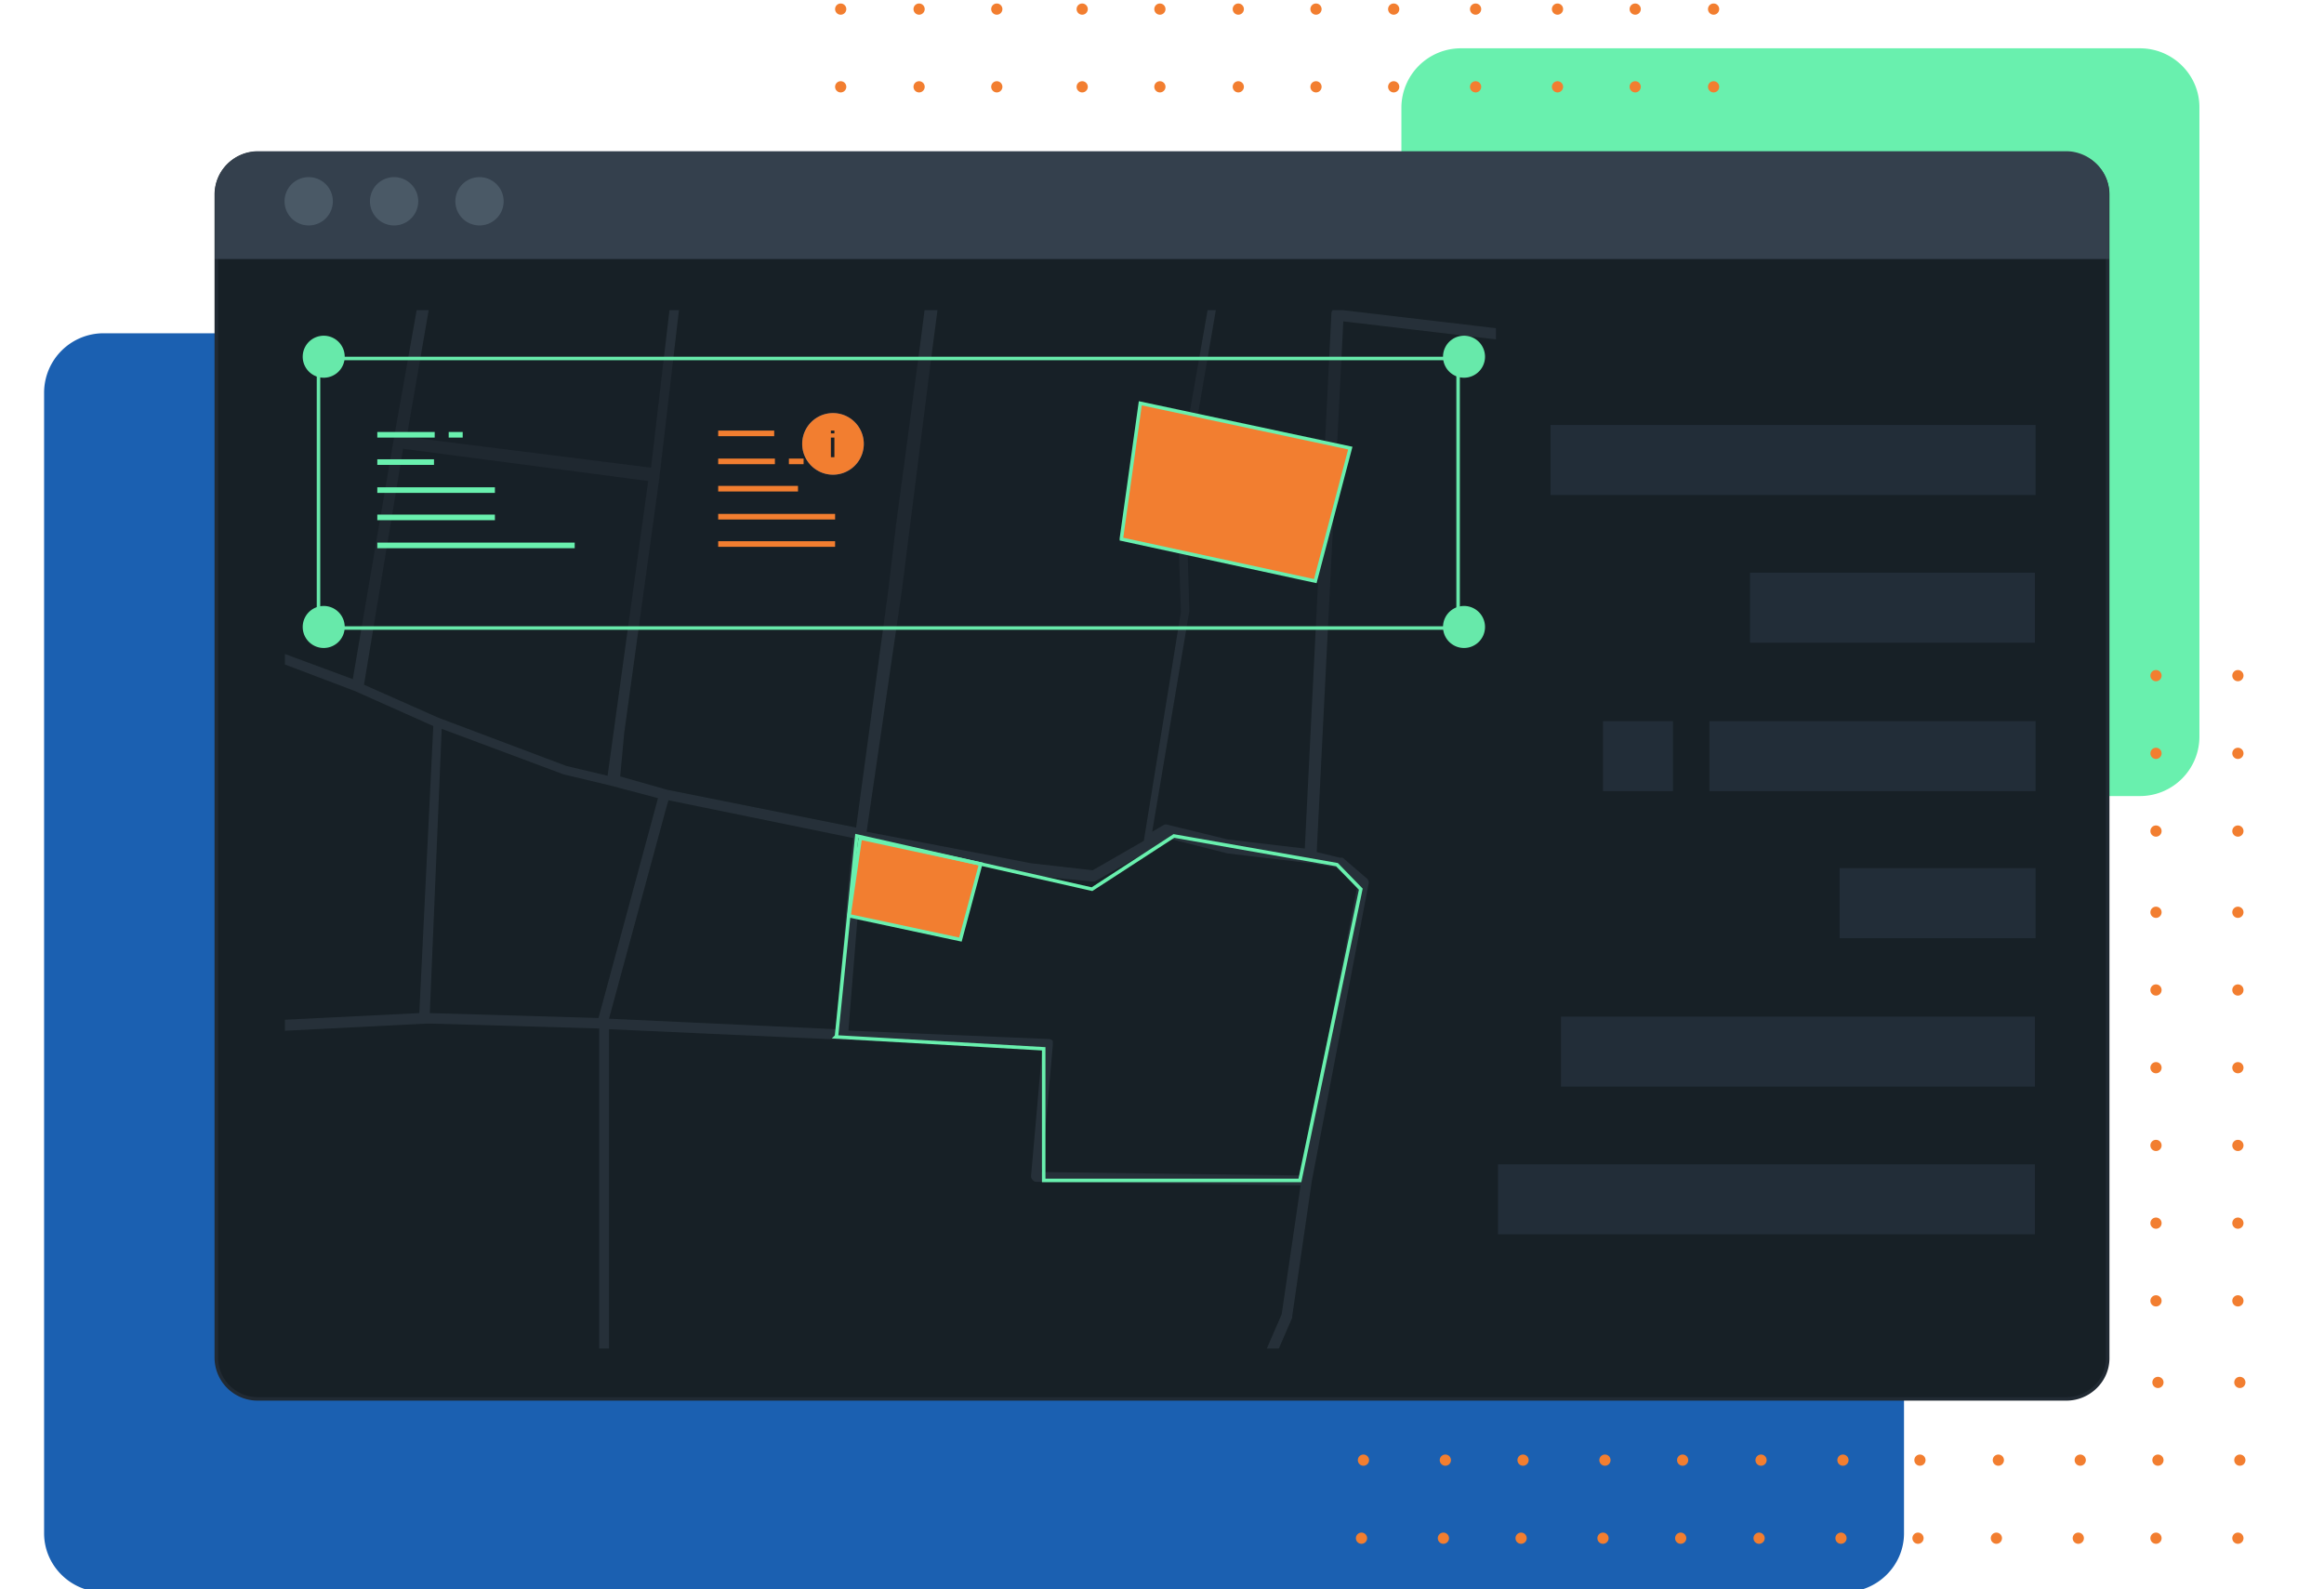<?xml version="1.0" encoding="UTF-8"?>
<svg xmlns="http://www.w3.org/2000/svg" width="332" height="227" fill="none">
  <g clip-path="url(#a)">
    <g clip-path="url(#b)">
      <path fill="#69F0AE" d="M305.7 6.9h-97a8.5 8.5 0 0 0-8.5 8.4v89.9c0 4.7 3.7 8.5 8.4 8.5h97.1c4.7 0 8.5-3.8 8.5-8.5V15.3c0-4.6-3.8-8.4-8.5-8.4Z"></path>
      <path fill="#1B60B1" d="M263.5 47.6H14.8A8.5 8.5 0 0 0 6.3 56V219c0 4.6 3.8 8.4 8.5 8.4h248.7c4.7 0 8.5-3.8 8.5-8.4V56c0-4.6-3.8-8.4-8.5-8.4Z"></path>
      <path fill="#F27E30" d="M319.7 97.3a.8.8 0 1 0 0-1.6.8.8 0 0 0 0 1.6ZM319.7 108.4a.8.8 0 1 0 0-1.6.8.8 0 0 0 0 1.6ZM319.7 119.5a.8.8 0 1 0 0-1.6.8.8 0 0 0 0 1.6ZM319.7 131.1a.8.8 0 1 0 0-1.6.8.8 0 0 0 0 1.6ZM319.7 142.2a.8.8 0 1 0 0-1.6.8.8 0 0 0 0 1.6ZM319.7 153.3a.8.8 0 1 0 0-1.6.8.8 0 0 0 0 1.6ZM319.7 164.4a.8.8 0 1 0 0-1.6.8.8 0 0 0 0 1.6ZM319.7 175.5a.8.8 0 1 0 0-1.6.8.8 0 0 0 0 1.6ZM319.7 186.6a.8.8 0 1 0 0-1.6.8.8 0 0 0 0 1.6ZM319.7 198.2a.8.8 0 1 0 0-1.5.8.8 0 0 0 0 1.5ZM319.7 209.3a.8.8 0 1 0 0-1.5.8.8 0 0 0 0 1.5ZM319.7 220.5a.8.8 0 1 0 0-1.6.8.8 0 0 0 0 1.6ZM308 97.3a.8.8 0 1 0 0-1.6.8.8 0 0 0 0 1.6ZM308 108.4a.8.8 0 1 0 0-1.6.8.8 0 0 0 0 1.6ZM308 119.5a.8.8 0 1 0 0-1.6.8.8 0 0 0 0 1.6ZM308 131.1a.8.8 0 1 0 0-1.6.8.8 0 0 0 0 1.6ZM308 142.2a.8.8 0 1 0 0-1.6.8.8 0 0 0 0 1.6ZM308 153.3a.8.8 0 1 0 0-1.6.8.8 0 0 0 0 1.6ZM308 164.4a.8.8 0 1 0 0-1.6.8.8 0 0 0 0 1.6ZM308 175.5a.8.8 0 1 0 0-1.6.8.8 0 0 0 0 1.6ZM308 186.6a.8.8 0 1 0 0-1.6.8.8 0 0 0 0 1.6ZM308 198.2a.8.8 0 1 0 0-1.5.8.8 0 0 0 0 1.5ZM308 209.3a.8.8 0 1 0 0-1.5.8.8 0 0 0 0 1.5ZM308 220.5a.8.8 0 1 0 0-1.6.8.8 0 0 0 0 1.6ZM296.9 97.3a.8.8 0 1 0 0-1.6.8.8 0 0 0 0 1.6ZM296.9 108.4a.8.8 0 1 0 0-1.6.8.8 0 0 0 0 1.6ZM296.9 119.5a.8.8 0 1 0 0-1.6.8.8 0 0 0 0 1.6ZM296.9 131.1a.8.8 0 1 0 0-1.6.8.8 0 0 0 0 1.6ZM296.9 142.2a.8.8 0 1 0 0-1.6.8.8 0 0 0 0 1.6ZM296.9 153.3a.8.8 0 1 0 0-1.6.8.8 0 0 0 0 1.6ZM296.9 164.4a.8.8 0 1 0 0-1.6.8.8 0 0 0 0 1.6ZM296.9 175.5a.8.8 0 1 0 0-1.6.8.8 0 0 0 0 1.6ZM296.9 186.6a.8.8 0 1 0 0-1.6.8.8 0 0 0 0 1.6ZM296.9 198.2a.8.8 0 1 0 0-1.5.8.8 0 0 0 0 1.5ZM296.9 209.3a.8.8 0 1 0 0-1.5.8.8 0 0 0 0 1.5ZM296.9 220.5a.8.8 0 1 0 0-1.6.8.8 0 0 0 0 1.6ZM285.2 97.3a.8.8 0 1 0 0-1.6.8.8 0 0 0 0 1.6ZM285.2 108.4a.8.8 0 1 0 0-1.6.8.8 0 0 0 0 1.6ZM285.2 119.5a.8.8 0 1 0 0-1.6.8.8 0 0 0 0 1.6ZM285.2 131.1a.8.8 0 1 0 0-1.6.8.8 0 0 0 0 1.6ZM285.2 142.2a.8.8 0 1 0 0-1.6.8.8 0 0 0 0 1.6ZM285.2 153.3a.8.8 0 1 0 0-1.6.8.8 0 0 0 0 1.6ZM285.2 164.4a.8.8 0 1 0 0-1.6.8.8 0 0 0 0 1.6ZM285.2 175.5a.8.8 0 1 0 0-1.6.8.8 0 0 0 0 1.6ZM285.2 186.6a.8.8 0 1 0 0-1.6.8.8 0 0 0 0 1.6ZM285.2 198.2a.8.8 0 1 0 0-1.5.8.8 0 0 0 0 1.5ZM285.2 209.3a.8.8 0 1 0 0-1.5.8.8 0 0 0 0 1.5ZM285.2 220.5a.8.8 0 1 0 0-1.6.8.8 0 0 0 0 1.6ZM274 97.3a.8.8 0 1 0 0-1.6.8.8 0 0 0 0 1.6ZM274 108.4a.8.8 0 1 0 0-1.6.8.8 0 0 0 0 1.6ZM274 119.5a.8.8 0 1 0 0-1.6.8.8 0 0 0 0 1.6ZM274 131.1a.8.8 0 1 0 0-1.6.8.8 0 0 0 0 1.6ZM274 142.2a.8.8 0 1 0 0-1.6.8.8 0 0 0 0 1.6ZM274 153.3a.8.8 0 1 0 0-1.6.8.8 0 0 0 0 1.6ZM274 164.4a.8.8 0 1 0 0-1.6.8.8 0 0 0 0 1.6ZM274 175.5a.8.8 0 1 0 0-1.6.8.8 0 0 0 0 1.6ZM274 186.6a.8.8 0 1 0 0-1.6.8.8 0 0 0 0 1.6ZM274 198.2a.8.8 0 1 0 0-1.5.8.8 0 0 0 0 1.5ZM274 209.3a.8.8 0 1 0 0-1.5.8.8 0 0 0 0 1.5ZM274 220.5a.8.8 0 1 0 0-1.6.8.8 0 0 0 0 1.6ZM263 97.3a.8.8 0 1 0 0-1.6.8.8 0 0 0 0 1.6ZM263 108.4a.8.8 0 1 0 0-1.6.8.8 0 0 0 0 1.6ZM263 119.5a.8.8 0 1 0 0-1.6.8.8 0 0 0 0 1.6ZM263 131.1a.8.8 0 1 0 0-1.6.8.8 0 0 0 0 1.6ZM263 142.2a.8.8 0 1 0 0-1.6.8.8 0 0 0 0 1.6ZM263 153.3a.8.8 0 1 0 0-1.6.8.8 0 0 0 0 1.6ZM263 164.4a.8.8 0 1 0 0-1.6.8.8 0 0 0 0 1.6ZM263 175.5a.8.8 0 1 0 0-1.6.8.8 0 0 0 0 1.6ZM263 186.6a.8.8 0 1 0 0-1.6.8.8 0 0 0 0 1.6ZM263 198.2a.8.8 0 1 0 0-1.5.8.8 0 0 0 0 1.5ZM263 209.3a.8.8 0 1 0 0-1.5.8.8 0 0 0 0 1.5ZM263 220.5a.8.8 0 1 0 0-1.6.8.8 0 0 0 0 1.6ZM251.3 97.3a.8.8 0 1 0 0-1.6.8.8 0 0 0 0 1.6ZM251.3 108.4a.8.8 0 1 0 0-1.6.8.8 0 0 0 0 1.6ZM251.3 119.5a.8.8 0 1 0 0-1.6.8.8 0 0 0 0 1.6ZM251.3 131.1a.8.8 0 1 0 0-1.6.8.8 0 0 0 0 1.6ZM251.3 142.2a.8.8 0 1 0 0-1.6.8.8 0 0 0 0 1.6ZM251.3 153.3a.8.8 0 1 0 0-1.6.8.8 0 0 0 0 1.6ZM251.3 164.4a.8.8 0 1 0 0-1.6.8.8 0 0 0 0 1.6ZM251.3 175.5a.8.8 0 1 0 0-1.6.8.8 0 0 0 0 1.6ZM251.3 186.6a.8.8 0 1 0 0-1.6.8.8 0 0 0 0 1.6ZM251.3 198.2a.8.8 0 1 0 0-1.5.8.8 0 0 0 0 1.5ZM251.3 209.3a.8.8 0 1 0 0-1.5.8.8 0 0 0 0 1.5ZM251.3 220.5a.8.8 0 1 0 0-1.6.8.8 0 0 0 0 1.6ZM240.1 97.3a.8.8 0 1 0 0-1.6.8.8 0 0 0 0 1.6ZM240.1 108.4a.8.8 0 1 0 0-1.6.8.8 0 0 0 0 1.6ZM240.1 119.5a.8.8 0 1 0 0-1.6.8.8 0 0 0 0 1.6ZM240.1 131.1a.8.8 0 1 0 0-1.6.8.8 0 0 0 0 1.6ZM240.1 142.2a.8.8 0 1 0 0-1.6.8.8 0 0 0 0 1.6ZM240.1 153.3a.8.8 0 1 0 0-1.6.8.8 0 0 0 0 1.6ZM240.1 164.4a.8.8 0 1 0 0-1.6.8.8 0 0 0 0 1.6ZM240.1 175.5a.8.8 0 1 0 0-1.6.8.8 0 0 0 0 1.6ZM240.1 186.6a.8.8 0 1 0 0-1.6.8.8 0 0 0 0 1.6ZM240.1 198.2a.8.8 0 1 0 0-1.5.8.8 0 0 0 0 1.5ZM240.1 209.3a.8.8 0 1 0 0-1.5.8.8 0 0 0 0 1.5ZM240.1 220.5a.8.8 0 1 0 0-1.6.8.8 0 0 0 0 1.6ZM229 97.3a.8.8 0 1 0 0-1.6.8.8 0 0 0 0 1.6ZM229 108.4a.8.8 0 1 0 0-1.6.8.8 0 0 0 0 1.6ZM229 119.5a.8.8 0 1 0 0-1.6.8.8 0 0 0 0 1.6ZM229 131.1a.8.8 0 1 0 0-1.6.8.8 0 0 0 0 1.6ZM229 142.2a.8.8 0 1 0 0-1.6.8.8 0 0 0 0 1.6ZM229 153.3a.8.8 0 1 0 0-1.6.8.8 0 0 0 0 1.6ZM229 164.4a.8.8 0 1 0 0-1.6.8.8 0 0 0 0 1.6ZM229 175.5a.8.8 0 1 0 0-1.6.8.8 0 0 0 0 1.6ZM229 186.6a.8.8 0 1 0 0-1.6.8.8 0 0 0 0 1.6ZM229 198.2a.8.8 0 1 0 0-1.5.8.8 0 0 0 0 1.5ZM229 209.3a.8.8 0 1 0 0-1.5.8.8 0 0 0 0 1.5ZM229 220.5a.8.8 0 1 0 0-1.6.8.8 0 0 0 0 1.6ZM217.3 97.3a.8.8 0 1 0 0-1.6.8.8 0 0 0 0 1.6ZM217.3 108.4a.8.8 0 1 0 0-1.6.8.8 0 0 0 0 1.6ZM217.3 119.5a.8.8 0 1 0 0-1.6.8.8 0 0 0 0 1.6ZM217.3 131.1a.8.8 0 1 0 0-1.6.8.8 0 0 0 0 1.6ZM217.3 142.2a.8.8 0 1 0 0-1.6.8.8 0 0 0 0 1.6ZM217.3 153.3a.8.8 0 1 0 0-1.6.8.8 0 0 0 0 1.6ZM217.3 164.4a.8.8 0 1 0 0-1.6.8.8 0 0 0 0 1.6ZM217.3 175.5a.8.8 0 1 0 0-1.6.8.8 0 0 0 0 1.6ZM217.3 186.6a.8.8 0 1 0 0-1.6.8.8 0 0 0 0 1.6ZM217.3 198.2a.8.8 0 1 0 0-1.5.8.8 0 0 0 0 1.5ZM217.3 209.3a.8.8 0 1 0 0-1.5.8.8 0 0 0 0 1.5ZM217.3 220.5a.8.8 0 1 0 0-1.6.8.8 0 0 0 0 1.6ZM206.2 97.3a.8.8 0 1 0 0-1.6.8.8 0 0 0 0 1.6ZM206.2 108.4a.8.8 0 1 0 0-1.6.8.8 0 0 0 0 1.6ZM206.2 119.5a.8.8 0 1 0 0-1.6.8.8 0 0 0 0 1.6ZM206.2 131.1a.8.8 0 1 0 0-1.6.8.8 0 0 0 0 1.6ZM206.2 142.2a.8.8 0 1 0 0-1.6.8.8 0 0 0 0 1.6ZM206.2 153.3a.8.8 0 1 0 0-1.6.8.8 0 0 0 0 1.6ZM206.2 164.4a.8.8 0 1 0 0-1.6.8.8 0 0 0 0 1.6ZM206.2 175.5a.8.8 0 1 0 0-1.6.8.8 0 0 0 0 1.6ZM206.2 186.6a.8.8 0 1 0 0-1.6.8.8 0 0 0 0 1.6ZM206.2 198.2a.8.8 0 1 0 0-1.5.8.8 0 0 0 0 1.5ZM206.2 209.3a.8.8 0 1 0 0-1.5.8.8 0 0 0 0 1.5ZM206.2 220.5a.8.8 0 1 0 0-1.6.8.8 0 0 0 0 1.6ZM194.5 97.3a.8.8 0 1 0 0-1.6.8.8 0 0 0 0 1.6ZM194.5 108.4a.8.8 0 1 0 0-1.6.8.8 0 0 0 0 1.6ZM194.5 119.5a.8.8 0 1 0 0-1.6.8.8 0 0 0 0 1.6ZM194.5 131.1a.8.8 0 1 0 0-1.6.8.8 0 0 0 0 1.6ZM194.5 142.2a.8.8 0 1 0 0-1.6.8.8 0 0 0 0 1.6ZM194.5 153.3a.8.8 0 1 0 0-1.6.8.8 0 0 0 0 1.6ZM194.5 164.4a.8.8 0 1 0 0-1.6.8.8 0 0 0 0 1.6ZM194.5 175.5a.8.8 0 1 0 0-1.6.8.8 0 0 0 0 1.6ZM194.5 186.6a.8.8 0 1 0 0-1.6.8.8 0 0 0 0 1.6ZM194.5 198.2a.8.8 0 1 0 0-1.5.8.8 0 0 0 0 1.5ZM194.5 209.3a.8.8 0 1 0 0-1.5.8.8 0 0 0 0 1.5ZM194.5 220.5a.8.8 0 1 0 0-1.6.8.8 0 0 0 0 1.6ZM244.8 2.1a.8.8 0 1 0 0-1.6.8.8 0 0 0 0 1.6ZM244.8 13.2a.8.8 0 1 0 0-1.6.8.8 0 0 0 0 1.6ZM244.8 24.3a.8.8 0 1 0 0-1.6.8.8 0 0 0 0 1.6ZM244.8 36a.8.8 0 1 0 0-1.6.8.8 0 0 0 0 1.5ZM244.8 47a.8.8 0 1 0 0-1.5.8.8 0 0 0 0 1.6ZM244.8 58.2a.8.8 0 1 0 0-1.6.8.8 0 0 0 0 1.6ZM244.8 69.3a.8.8 0 1 0 0-1.6.8.8 0 0 0 0 1.6ZM244.8 80.4a.8.8 0 1 0 0-1.6.8.8 0 0 0 0 1.6ZM244.8 92a.8.8 0 1 0 0-1.6.8.8 0 0 0 0 1.6ZM244.8 103a.8.8 0 1 0 0-1.5.8.8 0 0 0 0 1.6ZM244.8 114.2a.8.8 0 1 0 0-1.6.8.8 0 0 0 0 1.6ZM244.8 125.3a.8.8 0 1 0 0-1.6.8.8 0 0 0 0 1.6ZM233.6 2.1a.8.8 0 1 0 0-1.6.8.8 0 0 0 0 1.6ZM233.6 13.2a.8.8 0 1 0 0-1.6.8.8 0 0 0 0 1.6ZM233.6 24.3a.8.8 0 1 0 0-1.6.8.8 0 0 0 0 1.6ZM233.6 36a.8.8 0 1 0 0-1.6.8.8 0 0 0 0 1.5ZM233.6 47a.8.8 0 1 0 0-1.5.8.8 0 0 0 0 1.6ZM233.6 58.2a.8.8 0 1 0 0-1.6.8.8 0 0 0 0 1.6ZM233.6 69.3a.8.8 0 1 0 0-1.6.8.8 0 0 0 0 1.6ZM233.6 80.4a.8.8 0 1 0 0-1.6.8.8 0 0 0 0 1.6ZM233.6 92a.8.8 0 1 0 0-1.6.8.8 0 0 0 0 1.6ZM233.6 103a.8.8 0 1 0 0-1.5.8.8 0 0 0 0 1.6ZM233.6 114.2a.8.8 0 1 0 0-1.6.8.8 0 0 0 0 1.6ZM233.6 125.3a.8.8 0 1 0 0-1.6.8.8 0 0 0 0 1.6ZM222.5 2.1a.8.8 0 1 0 0-1.6.8.8 0 0 0 0 1.6ZM222.5 13.2a.8.8 0 1 0 0-1.6.8.8 0 0 0 0 1.6ZM222.5 24.3a.8.8 0 1 0 0-1.6.8.8 0 0 0 0 1.6ZM222.5 36a.8.8 0 1 0 0-1.6.8.8 0 0 0 0 1.5ZM222.5 47a.8.8 0 1 0 0-1.5.8.8 0 0 0 0 1.6ZM222.5 58.2a.8.8 0 1 0 0-1.6.8.8 0 0 0 0 1.6ZM222.5 69.3a.8.8 0 1 0 0-1.6.8.8 0 0 0 0 1.6ZM222.5 80.4a.8.8 0 1 0 0-1.6.8.8 0 0 0 0 1.6ZM222.5 92a.8.8 0 1 0 0-1.6.8.8 0 0 0 0 1.6ZM222.5 103a.8.8 0 1 0 0-1.5.8.8 0 0 0 0 1.6ZM222.5 114.2a.8.8 0 1 0 0-1.6.8.8 0 0 0 0 1.6ZM222.5 125.3a.8.8 0 1 0 0-1.6.8.8 0 0 0 0 1.6ZM210.8 2.1a.8.8 0 1 0 0-1.6.8.8 0 0 0 0 1.6ZM210.8 13.2a.8.8 0 1 0 0-1.6.8.8 0 0 0 0 1.6ZM210.8 24.3a.8.8 0 1 0 0-1.6.8.8 0 0 0 0 1.6ZM210.8 36a.8.8 0 1 0 0-1.6.8.8 0 0 0 0 1.5ZM210.8 47a.8.8 0 1 0 0-1.5.8.8 0 0 0 0 1.6ZM210.8 58.2a.8.8 0 1 0 0-1.6.8.8 0 0 0 0 1.6ZM210.8 69.3a.8.8 0 1 0 0-1.6.8.8 0 0 0 0 1.6ZM210.8 80.4a.8.8 0 1 0 0-1.6.8.8 0 0 0 0 1.6ZM210.8 92a.8.8 0 1 0 0-1.6.8.8 0 0 0 0 1.6ZM210.8 103a.8.8 0 1 0 0-1.5.8.8 0 0 0 0 1.6ZM210.8 114.2a.8.8 0 1 0 0-1.6.8.8 0 0 0 0 1.6ZM210.8 125.3a.8.8 0 1 0 0-1.6.8.8 0 0 0 0 1.6ZM199.1 2.1a.8.8 0 1 0 0-1.6.8.8 0 0 0 0 1.6ZM199.1 13.2a.8.8 0 1 0 0-1.6.8.8 0 0 0 0 1.6ZM199.1 24.3a.8.8 0 1 0 0-1.6.8.8 0 0 0 0 1.6ZM199.1 36a.8.8 0 1 0 0-1.6.8.8 0 0 0 0 1.5ZM199.1 47a.8.8 0 1 0 0-1.5.8.8 0 0 0 0 1.6ZM199.1 58.2a.8.8 0 1 0 0-1.6.8.8 0 0 0 0 1.6ZM199.1 69.3a.8.8 0 1 0 0-1.6.8.8 0 0 0 0 1.6ZM199.1 80.4a.8.8 0 1 0 0-1.6.8.8 0 0 0 0 1.6ZM199.1 92a.8.8 0 1 0 0-1.6.8.8 0 0 0 0 1.6ZM199.1 103a.8.8 0 1 0 0-1.5.8.8 0 0 0 0 1.6ZM199.1 114.2a.8.8 0 1 0 0-1.6.8.8 0 0 0 0 1.6ZM199.1 125.3a.8.8 0 1 0 0-1.6.8.8 0 0 0 0 1.6ZM188 2.1a.8.8 0 1 0 0-1.6.8.8 0 0 0 0 1.6ZM188 13.2a.8.8 0 1 0 0-1.6.8.8 0 0 0 0 1.6ZM188 24.3a.8.8 0 1 0 0-1.6.8.8 0 0 0 0 1.6ZM188 36a.8.8 0 1 0 0-1.6.8.8 0 0 0 0 1.5ZM188 47a.8.8 0 1 0 0-1.5.8.8 0 0 0 0 1.6ZM188 58.2a.8.8 0 1 0 0-1.6.8.8 0 0 0 0 1.6ZM188 69.3a.8.8 0 1 0 0-1.6.8.8 0 0 0 0 1.6ZM188 80.4a.8.8 0 1 0 0-1.6.8.8 0 0 0 0 1.6ZM188 92a.8.8 0 1 0 0-1.6.8.8 0 0 0 0 1.6ZM188 103a.8.8 0 1 0 0-1.5.8.8 0 0 0 0 1.6ZM188 114.2a.8.8 0 1 0 0-1.6.8.8 0 0 0 0 1.6ZM188 125.3a.8.8 0 1 0 0-1.6.8.8 0 0 0 0 1.6ZM176.9 2.1a.8.8 0 1 0 0-1.6.8.8 0 0 0 0 1.6ZM176.9 13.2a.8.8 0 1 0 0-1.6.8.8 0 0 0 0 1.6ZM176.9 24.3a.8.8 0 1 0 0-1.6.8.8 0 0 0 0 1.6ZM176.9 36a.8.8 0 1 0 0-1.6.8.8 0 0 0 0 1.5ZM176.9 47a.8.8 0 1 0 0-1.5.8.8 0 0 0 0 1.6ZM176.9 58.2a.8.8 0 1 0 0-1.6.8.8 0 0 0 0 1.6ZM176.9 69.3a.8.8 0 1 0 0-1.6.8.8 0 0 0 0 1.6ZM176.9 80.4a.8.8 0 1 0 0-1.6.8.8 0 0 0 0 1.6ZM176.9 92a.8.8 0 1 0 0-1.6.8.8 0 0 0 0 1.6ZM176.9 103a.8.8 0 1 0 0-1.5.8.8 0 0 0 0 1.6ZM176.9 114.2a.8.8 0 1 0 0-1.6.8.8 0 0 0 0 1.6ZM176.9 125.3a.8.8 0 1 0 0-1.6.8.8 0 0 0 0 1.6ZM165.7 2.1a.8.8 0 1 0 0-1.6.8.8 0 0 0 0 1.6ZM165.7 13.2a.8.8 0 1 0 0-1.6.8.8 0 0 0 0 1.6ZM165.7 24.3a.8.8 0 1 0 0-1.6.8.8 0 0 0 0 1.6ZM165.7 36a.8.8 0 1 0 0-1.6.8.8 0 0 0 0 1.5ZM165.7 47a.8.8 0 1 0 0-1.5.8.8 0 0 0 0 1.6ZM165.7 58.2a.8.8 0 1 0 0-1.6.8.8 0 0 0 0 1.6ZM165.7 69.3a.8.8 0 1 0 0-1.6.8.8 0 0 0 0 1.6ZM165.7 80.4a.8.8 0 1 0 0-1.6.8.8 0 0 0 0 1.6ZM165.7 92a.8.8 0 1 0 0-1.6.8.8 0 0 0 0 1.6ZM165.7 103a.8.8 0 1 0 0-1.5.8.8 0 0 0 0 1.6ZM165.7 114.2a.8.8 0 1 0 0-1.6.8.8 0 0 0 0 1.6ZM165.7 125.3a.8.8 0 1 0 0-1.6.8.8 0 0 0 0 1.6ZM154.6 2.1a.8.8 0 1 0 0-1.6.8.8 0 0 0 0 1.6ZM154.6 13.2a.8.8 0 1 0 0-1.6.8.8 0 0 0 0 1.6ZM154.6 24.3a.8.8 0 1 0 0-1.6.8.8 0 0 0 0 1.6ZM154.6 36a.8.8 0 1 0 0-1.6.8.8 0 0 0 0 1.5ZM154.6 47a.8.8 0 1 0 0-1.5.8.8 0 0 0 0 1.6ZM154.6 58.2a.8.8 0 1 0 0-1.6.8.8 0 0 0 0 1.6ZM154.6 69.3a.8.8 0 1 0 0-1.6.8.8 0 0 0 0 1.6ZM154.6 80.4a.8.8 0 1 0 0-1.6.8.8 0 0 0 0 1.6ZM154.6 92a.8.8 0 1 0 0-1.6.8.8 0 0 0 0 1.6ZM154.6 103a.8.8 0 1 0 0-1.5.8.8 0 0 0 0 1.6ZM154.6 114.2a.8.8 0 1 0 0-1.6.8.8 0 0 0 0 1.6ZM154.6 125.3a.8.8 0 1 0 0-1.6.8.8 0 0 0 0 1.6ZM142.4 2.1a.8.8 0 1 0 0-1.6.8.8 0 0 0 0 1.6ZM142.4 13.2a.8.8 0 1 0 0-1.6.8.8 0 0 0 0 1.6ZM142.4 24.3a.8.8 0 1 0 0-1.6.8.8 0 0 0 0 1.6ZM142.4 36a.8.8 0 1 0 0-1.6.8.8 0 0 0 0 1.5ZM142.4 47a.8.8 0 1 0 0-1.5.8.8 0 0 0 0 1.6ZM142.4 58.2a.8.8 0 1 0 0-1.6.8.8 0 0 0 0 1.6ZM142.4 69.3a.8.8 0 1 0 0-1.6.8.8 0 0 0 0 1.6ZM142.4 80.4a.8.8 0 1 0 0-1.6.8.8 0 0 0 0 1.6ZM142.4 92a.8.8 0 1 0 0-1.6.8.8 0 0 0 0 1.6ZM142.4 103a.8.8 0 1 0 0-1.5.8.8 0 0 0 0 1.6ZM142.4 114.2a.8.8 0 1 0 0-1.6.8.8 0 0 0 0 1.6ZM142.4 125.3a.8.8 0 1 0 0-1.6.8.8 0 0 0 0 1.6ZM131.3 2.1a.8.8 0 1 0 0-1.6.8.8 0 0 0 0 1.6ZM131.3 13.2a.8.8 0 1 0 0-1.6.8.8 0 0 0 0 1.6ZM131.3 24.3a.8.8 0 1 0 0-1.6.8.8 0 0 0 0 1.6ZM131.3 36a.8.8 0 1 0 0-1.6.8.8 0 0 0 0 1.5ZM131.3 47a.8.8 0 1 0 0-1.5.8.8 0 0 0 0 1.6ZM131.3 58.2a.8.8 0 1 0 0-1.6.8.8 0 0 0 0 1.6ZM131.3 69.3a.8.8 0 1 0 0-1.6.8.8 0 0 0 0 1.6ZM131.3 80.4a.8.8 0 1 0 0-1.6.8.8 0 0 0 0 1.6ZM131.3 92a.8.8 0 1 0 0-1.6.8.8 0 0 0 0 1.6ZM131.3 103a.8.8 0 1 0 0-1.5.8.8 0 0 0 0 1.6ZM131.3 114.2a.8.8 0 1 0 0-1.6.8.8 0 0 0 0 1.6ZM131.3 125.3a.8.8 0 1 0 0-1.6.8.8 0 0 0 0 1.6ZM120.1 2.1a.8.8 0 1 0 0-1.6.8.8 0 0 0 0 1.6ZM120.1 13.2a.8.8 0 1 0 0-1.6.8.8 0 0 0 0 1.6ZM120.1 24.3a.8.8 0 1 0 0-1.6.8.8 0 0 0 0 1.6ZM120.1 36a.8.8 0 1 0 0-1.6.8.8 0 0 0 0 1.5ZM120.1 47a.8.8 0 1 0 0-1.5.8.8 0 0 0 0 1.6ZM120.1 58.2a.8.8 0 1 0 0-1.6.8.8 0 0 0 0 1.6ZM120.1 69.3a.8.8 0 1 0 0-1.6.8.8 0 0 0 0 1.6ZM120.1 80.4a.8.8 0 1 0 0-1.6.8.8 0 0 0 0 1.6ZM120.1 92a.8.8 0 1 0 0-1.6.8.8 0 0 0 0 1.6ZM120.1 103a.8.8 0 1 0 0-1.5.8.8 0 0 0 0 1.6ZM120.1 114.2a.8.8 0 1 0 0-1.6.8.8 0 0 0 0 1.6ZM120.1 125.3a.8.8 0 1 0 0-1.6.8.8 0 0 0 0 1.6Z"></path>
    </g>
    <path fill="#172026" stroke="#212A33" stroke-width=".5" d="M36.8 22h258.4c3.2 0 5.9 2.5 5.9 5.8V194c0 3.2-2.7 5.8-5.9 5.8H36.8a5.9 5.9 0 0 1-5.9-5.8V27.8c0-3.3 2.7-5.9 5.9-5.9Z"></path>
    <path fill="#34404D" d="M36.8 21.6h258.4c1.6 0 3.2.7 4.3 1.8a6 6 0 0 1 1.8 4.3V37H30.7v-9.3a6 6 0 0 1 1.8-4.3 6.2 6.2 0 0 1 4.3-1.8Z"></path>
    <path fill="#4A5966" d="M44.1 32.2a3.4 3.4 0 1 0 0-6.9 3.4 3.4 0 0 0 0 6.9ZM56.3 32.2a3.4 3.4 0 1 0 0-6.9 3.4 3.4 0 0 0 0 6.9ZM68.5 32.2a3.4 3.4 0 1 0 0-6.9 3.4 3.4 0 0 0 0 6.9Z"></path>
    <path fill="#222D38" d="M290.8 60.7h-69.3v10h69.3v-10ZM290.8 81.8H250v10h40.7v-10ZM290.8 124h-28v10h28v-10ZM290.8 103h-46.6v10h46.6v-10ZM290.8 145.2H223v10h67.7v-10ZM290.8 166.3H214v10h76.7v-10ZM239 103h-10v10h10v-10Z"></path>
    <g clip-path="url(#c)">
      <path fill="#4A5966" d="m497.8-499.6-15.4 4.4h-.2l-1.2.3-2-7.6-9.9-37.4 14.2-2.7H475l-6.5 1.2-.6-1.2h-1.7l.8 1.5-38 7.6-1.4-3.2 12.4-5 4.1-.7h-6.4l-10.7 4.2-1.9-4.2h-3.7l-19.8 8.7-25.1 1-12.1.9-46.9-6-10.3.5-76 3.4-18 .8H205.3V-536l.4-5.3 3.1-1.5h-6.4l1.8 1.4-.4 6.7h-.3l-25.7-.3h-3.7l-8-.4-.3-7.2h-1.5l.2 7.3-3.7.8h-33.7l-.3-8.2h-1.5l.3 8.8-18.2-.4-16.5 1-3.5.2h-1.2v-.8l-.6-8.8h-1.5l.4 9.2v.6l-36.7 2.2-8.8-1-5.9-.7h-.9l.6-8.1.3-2h-1.5l-.3 1.7-.6 8.2h-1.6l-36 3.6-2.7.2-4 .4h-.3l2-14.1h-1.5l-2 14.2-6.4.6-16.2 4.8-4.3 1.2-3.2 1-10.5 3 1.3-24.8H-56l-1.4 25.3-5.9 1.7s-.2 0-.3.2l-.2.3v.3l.5 21 .3 8.5 7.6 77-14.5 6-34.5 16.4-17.5 6.7-2.7-46.6-.1-3.2v-16.5h16.5a.8.8 0 0 0 .8-.7l3-48.7a.8.8 0 0 0-.7-.8l-18.5-3.1-58.9-13.4 3.8-22.6 3-8.1h-1.5l-3 7.5v.2l-3.8 23.4-2 16.7-4 46.7-34.8-2.3-13.6-.6-26-1-5.5.8v-5.6l-.6-46 9.7-20.7 5.8-8 13.7-11.3h-2.5l-12.3 10-5.8 8.1-9.8 21v.3l.5 46.2v6.8l-8.4 5.6-6.8 7.8-18 9.3-11.4-35-1.4-4h-.6l-29.4 3h-.3l-8 4.7-14.5.3 3.3-6.7 7-9.4 13.2-17v-.2l1-3.7 15.4-21.7 24.3-22.6 2.2-2h-2.3l-1 .8-24.3 22.6-15 21.5-74.5-18.3 4.8-24.6.4-2.2h-1.5l-.2 1.1-5.4-1.1h-7.5l12.7 2.6-1 5.5-3.9 19.1-5.6 25.4-1.2 10.6-26.8-7.2 4-15.7 10.2-40.4h-1.6l-14 55.6-31.2-8.9 11.8-46.7h-1.6l-11.9 47v.6a.8.8 0 0 0 .5.5l31.9 9-11.7 46.5-38.3-14.7-8.6-3.3-22-8.8 9.5-24.3 13-8.3a.8.8 0 0 0 .2-1.1l-.3-.3-26.5-10.7 1.1-2.7 11.4-29.6h-1.7l-10.7 28.3-1.2-.6-15.1-6.6v-.4l7.1-20.7h-1.6l-7.1 20.5-18.6-7.5 4.6-13h-1.6l-4.7 13.1-9 21.8-8.2 17-8.4-3.9-4.3-2.4-9-5.3 19.9-40.3h-1.7L-621-503l-21.2-12.2 13.3-27.4h-1.7l-13 26.7-22.8-10.9 8.3-15.8h-1.4l-8 15.1-19.1-8.8 3-6.3h-1.6l-2.8 5.6-12.2-5.6h-3.7l14.7 6.8 1.2.6 20.5 9.5 16.7 8-13.8 25.3v.6a.8.8 0 0 0 .4.5l18 10.5-9.5 19.5-20.2 41.8-53-84.4-13-20.8-11.2-18h-1.9l12 19 12.6 20-26.2 15v1.9l27-15.5 53 85 7.6 11.6 7 16-21.5 8.1-18.2 7-47.1 18a.8.8 0 0 0-.5.8l22.1 81.9-16.6 6.1-12.9 4.8v1.7l29.6-11 1.1-.4 13.7-5.2 11.8-3 44.5-10.1 35.4 137.5-116.8 27.1-19.3 4.6v1.7l19.6-4.7 117.6-27.4 32.7-8.8 2-.5-1 4.8-16.4 67-3.2 14.2-1.4 6.3-16.5-4.4a.7.7 0 0 0-.6 0 1 1 0 0 0-.2.4l-7.5 30.9a.8.8 0 0 0 0 .7l3.3 4.1h.5l15-4.4.7 11.6-9.6 2-32.7 8.6-31 .4-21 3.8-50.5 2.4v1.6l50.7-2.5 21-3.7 31-.4 32.8-8.6 9.3-2 1.4 27.3L-733 6.8l-24.1-.7v1.6l23.3.7-2.3 36-21-1.5v1.6l21 1.5-.3 4.4-2.3 48-18.4-1.2v1.6l18.3 1.3-3.4 51.3-2.4 49-12.2-10v2l12.8 10.9 21.3 17h2.5l-22.7-18 2.5-50 3.4-51.4 117.4 5.3-4.5 57.8-4.7 56.2h1.5l4.7-55.2 45.3 3.7 15.8 1.2 54.4 4.4 3.3.7-2.6 45.2h1.5l2.6-45.2 3.7.4 90 7.6-1.8 37.2h1.5l1.8-37 21.3 1.9 2.4 1-1 34h1.6l1-33.8 37.7 5.7 49.1 7.5-1.1 20.7h1.5l.5-8.6.6-12 27-2.4h2l9.2 23.1h1.6l-9.2-23.3 21-2.2a.8.8 0 0 0 .6-.8.8.8 0 0 0-.8-.7l-21.4 2.2-5.5-14-19.1-45.2 22.1-9.2 5.8 5.8 18 42 16 45.3h1.6l-15.7-45.8-18.1-42.4-.2-.2-5.5-5.5 7.5-3.1a.9.9 0 0 0 .5-.8v-.2l-8.4-22.3 15.4-4.4c.2 0 .3-.2.4-.3l.2-.5v-.2a.8.8 0 0 0-1-.5l-16.2 4.6c-.2.1-.4.3-.4.5v.6l8.3 22.2-7.6 3.1-5.6-5.6-19.8-49.6-.2-.7 2.4.4 32.2 3 10 21.2a.7.7 0 0 0 .5.4.8.8 0 0 0 .6 0 .8.8 0 0 0 .5-.7V93L-255 71.6V58l-3-23.5 33.7 2.5 15.3 1.2 8.6 1 50.4 6.2 2.2.4 27.2.7-1.9 54.2-1.1 2v.5l-1.7 46.8-.9 17.7-1 26.7v25.8h1.6v-25l29.3 1.6h.5l4-2.7a.6.6 0 0 0 .4-.4v-.2l.4-12.7v-11.4a.7.7 0 0 0-.4-.7h-.3l-33-1.6 1-16.9 1.6-46.7.8-1.6 43.2 3.3h.4l6.8-50.5 16.5 6.4.5.2 5.7 2.5-4.5 51.2 3.3 34.4 3.8 33.6a.7.7 0 0 0 .5.7h.2l27.2-1.4 1.2 37.7h1.6l-1.3-38.5-1.5-31 50.9-2.9 27.7-1.4h.7l24 .7V220H87V147l33.3 1.5 28.6 1.2-1.6 18.2a.7.7 0 0 0 .2.6.7.7 0 0 0 .5.3l37.8.5-2.7 18.4-6.4 14.8v17.5h1.5v-17l6.4-14.8v-.2l2.8-19.3 8.1-42.4a.8.8 0 0 0-.2-.8l-3.5-3h-.4l-3.3-.8 3.8-75.8 28 3.3 28.4 4.1 22 2.6 55.7 1.4v5.1l.3 19.9-8.4 46.3a1 1 0 0 0 .4.8l16.8 9.5 28 23.7 12.7 10.3-.2 20-52.2 1.2a.7.7 0 0 0-.5.2.7.7 0 0 0-.2.6l.3 25.2h1.6l-.4-24.5 51.4-1-1 25.5h1.5l1-26.3.2-19.8 41.3 28.3 19 14.6 4.4 3.3h2.6l-5.5-4 19.3-20 39.4-24.2v-1.8l-16.3 10-23.1 14-4.9-44.2 5-1.4 39-6V141l-38.4 5.9-4.5-52.2-4.1-35.3-7.6-46.6-4.2-31.2 3 .2 9 .8 25.7 4 3.7 69v.5l3 4.4 2.8 27.2c0 .2.1.4.3.5l5.7 4.2h.4l5.4.6v-1.6l-5-.5-5.3-3.8-2.6-27v-.4l-3-4.4-3.8-68.5 19.9.4v-1.6l-20.6-.4-25.9-4.2-18.8-57.1a.7.7 0 0 0-.9-.6l-20.1 3.5-9.1-33.4-14.8-54.5 28.4-8 13.1-3.8 12.4 22 7.3 13 29.6 52.8 19.2 31.5v-3l-18-29.3-36.8-65.8-12-21.4 21.3-.8 24.9-6.6 20.5 41.5v-3.5l-18.9-38.2 16.9-4.3 2-.6v-1.6l-1.7.5-4.8-25-12-54-19.4-70.6-3.2-13.7-13.5-58.1 24.1-6.3 30.2-9.7h.3v-2l-.3-1.4h.3v-1.6h-.6l-13.6-64.5 14.2-4 .1-1.9ZM-92.5 170.1v10.5l-.4 12.3-3.5 2.3-29.2-1.5 1-25.1 32.1 1.5Zm560.1-709.7 11.9 45.2-24.4 6.8-11.9-34.2-1.2-3.8c0-.2-.2-.3-.3-.4l-9.5-6.5h-.3l35.7-7.1Zm-36.1 8.4 9.1 6.2 1.2 3.5 11.8 34.2-10.2 2.8-1.7-1-1.2-2.2-.7-1.4-15.9-43.3 3.5.5 4 .7Zm-9.4-1.4 16.2 44.2 1.6 3-8 3.2-4.2 1.8-7.5-5.4-4-3.4-2.5-5.6-2-6-2.2-6.7-1.8-5-1-5-3.8-9.7 14.5-6h1.3l3.4.6Zm-1.2-1.8.4-.2v.2h-.4Zm6.5 1-3.8-.6h-.5l-.4-1.1 3.3-1.3 1.4 3Zm-3.8-8.5 1.8 4-3.8 1.5-4.3 1.7H414l-7.9.4 17.5-7.6Zm-213.9 10.3 21.3-1 76.1-3.3 10.3-.5 46.8 6 12.2-.9 21-.9-1.4.6a.9.9 0 0 0-.5.8v.3a.7.7 0 0 0 1 .4l5.2-2.3 10.8-.5-11 4.5-26.1 10.8-29.6 11.3L209.2-467l-.6-4.6-1.7-25-1.2-27.2-.3-7.6h4.3Zm-41 619-1.5 9.3-3.8 23.4-7.3 4.2-8.8-1-23.5-4.5 5-34.2 4.4-34.8 3.3-25 39.2 1.3-7.6 43.4.6 18Zm-465.1-31.9v.3l3.3 11.3-2.5-.4h-.4l-16 8.2-7.5-24 3.8-41.5 4-26.4 3-4.2 6 .8 23.9 3-16 29.3v.4l-1.5 28-.1 15.2Zm-199.3 16.9.5-8.8 94.4 6.7 22.7 1.5-1.5 43.2-.3 12.8-118.7-8.8 2.9-46.6Zm-4.5 46.4-26.4-3.8-36.2-6.7-55-3.8 2.3-26.8 2-22.6 35.3 2.9 43.9 2.6 37.5 2.8-3.4 55.4Zm8.6-167.4 1.6 4.8-2.5 35.5h-4.8l-23.2 1.4-47.5 3.8-40.7 2.3-1.4-27.5 15.5-3.2 8-.8 13.1-1.3 10-1 36.3-9 18.9-3.8 11.8-3.4 4.8.7-.3 1.4.4.1Zm-109.1-378.3 13.5 8.7-1.7 6.2-2 7-1.5 4.8-20-7.2h-.6c-.1.2-.3.3-.3.5l-13.4 39.5-4 9.2-3.2-2.3-10.7-5.1-6.1-6.9-2-3.1 22.3-63.5 29.7 10-.3 1.4a.8.8 0 0 0 .3.8Zm11 23.1 27.4 9.8-19 58.3-26-12 16.2-51.3 1.4-4.8Zm-56 39.3.2.2 10.8 5.2 3.8 2.7 2 1.9 1.8 3.5-54.9 12.4-4.2-19.3 37.5-9.7 3 3.1Zm18 8.8-1.7-1.5 4-9.6 13.3-38.7 19.3 6.9-16 50.5-18.1-7.2-.8-.4Zm18.9 9.3 27.5 12.6 29.7 15.6 6 9.4-4.1.3-8.7 1-23.6 2.6-28.6 3.3-14.6-49-1.4-2.7 17.8 6.9Zm27 43 22.9-2.5 1.2 7 9.2 53.1-26.2 2-28.7 4.3-14.3-59.2 6.7-1.2 29.1-3.4Zm24.4-2.7 7.8-.9 5.4-.4 25.2 4.2-8.5 90.2 1.8 31.5-11.7 3.5-9.4-67.3-10.6-60.8Zm20 129.9 12.5-3.8 16.1-4.9-11.3 59.3-13.5 59.6-26.5-4.1 22.7-106.1Zm13-5.7-1.7-31 8.6-90 25 5.1-5 53-2.1 55.2-2.2.7-6.1 2-16.4 5Zm28.3-62.8 5.2-52.8 4.9 1.2 34.3 7.9-5.7 65.1-3.4 22.2-2.7 1L-498-190l2-54.7ZM-53.9-401l-.6-6.3 6.7-2.7 13.8-4.5 29.9-6.8 55-14 7.2-1.9L74.8-380l-43.1 14.4-80.8 29.1-1-3-14-44.5 2.1-.8.4-.4 8-13.2v-.6l-.3-1.9Zm5.7-23.7L-57-506l16.4-1.4 11-1.7 11.7-3 3.5 30.2 9 59.4-29.2 6.6-13 4.3-.7-12.9v-.2Zm386-8.4-6.2 1.6-33.5 6.1a.8.8 0 0 0-.5.7l4.5 44.2-80.7 17.5-6.2-49v-1l-2.7-36.2-2.7-16.4 136.4-39 15.8 67.9-24.2 3.6Zm24-2.1 6.4 44.1-15.6 2.2-49.1 8.4-4.5-43.4 32.8-6 6.3-1.5 23.8-3.8Zm-209.2 346-19 39.3-3.7 14.2-23.8-5.9-29-7.2-40.2-10.4L58.8-89 73-81l11.6 3.7 25.4 7.8a.8.8 0 0 0 .8-.3l39-61.8 18.4 13.6-15.7 28.9Zm17.3-27.7 9.2 4.4 27 12-7.4 22.8-4.4 13.8-4.4 22-5.3 20.5-50.1-12.3-3.1-1.3 3.7-14.3 19-39.2 15.8-28.4ZM43-29.3l-23.6-6.3 16.2-22 40.1 10.4-3.1 18.9-1.8 10.8-6 32.2-29.3-6 8.3-37a.8.8 0 0 0-.8-1ZM14.3-87.7a.8.8 0 0 0-1 0L-2.6-68.3l-2.1-.5-4.1-9.6-5-20 15-10.4 13-7.6L27.1-103a.7.7 0 0 0 1 0l17.4-16 .3-.6c0-.3-.2-.5-.3-.6l-12.7-12.4 8.3-9.2 28.4-39.8L86-171.3l21.3 12.4-49.8 68.5-22.7 30.7L-1.1-68l15.3-18.8.2-.5v-.3Zm-68-17.2v-.2l-5.4-19.4a.7.7 0 0 0-.4-.5.8.8 0 0 0-.6 0l-17.4 7.3-15-34.7 36.5-19.8 7.5 13.1 10.5 22.3 6 21.2 4.6 20-14.7 6.8-6.8-.2-2.6-.9-1.7-2.5-.5-12.5Zm0 14.7-17.6-1.7-.3-4L-77-116l16.7-7 5.1 18.5.5 12.6c-.1.1-.1.3 0 .4l1 1.4Zm-117.6-138-11 12.7v.3l-5 12-5.6 13.5-2.2 5.4-.8 1.8-4-8.4a.6.6 0 0 0-.5-.4l-23.8-10.6 32.3-76.9 43-15.9 5.4 16.3-3 6-12.3 29.5-.6 1.3-10.9 12.4h-.4l-.4.3v.5c-.2 0-.2.2-.2.3ZM-321 51.4l7.5 23.9-63.3-4.8 2.4-66.2 27.7 3.1 29.2 2.8-3.7 40.9s0 .2.2.2ZM-378.4 70l-21.7-1.4 1-67.2 23 2.3-2.3 66.3Zm31.8-64.4-27.8-3.2 1.2-22.6 1.2-9.8.2-1.6 10.3 2.1 5.3 1 10 2.2 35.6 4.5-2.7 3.8v.3l-4 26-29.3-2.7Zm.8-33.3-10-2-5.4-1.2-10.4-2.1 4-30.2 77.2 12.8-1.3 2.5-17.9 25-36.2-4.8Zm-37.5-104.9 4-31.1 3.3-25.8.2-14.7-.8-24 24-10.3 9-2.4-4 34.1-2 13.6-8.1 59-11 69-23.4-3.7 8.8-63.7Zm-5.5 28-14.4-2.4 8.6-58.3 13.7 2.1-3.8 30.4-4.1 28.2Zm11.3-125-1.4.4-54.3 19.4-25.7 8 3.2-21.3 5.8-65.3 26-3.1h.2l6.2-2.8 11-5.3 21.5-8.9 31-8.7 1.2-.3-.6 77.7-24.1 10.1Zm110.8-31-10.8 2.6-65.1 15-9.3 2.5.7-77.6 34.2-8.6 21.2-5.3 32-10.1 4.6 15.3 4.7 28 1.6 16.4-15.1 3.7a.8.8 0 0 0-.5.9l1.8 17.1ZM-367.2-64.9l11-68.3 32 5 42.2 6.3 20.3 4.3-26.4 62.8-1.5 3-77.6-13.1Zm85.4-58.5-42.2-6.4-4.1-.6-28-4.4 8.1-57.4 110 18.6-6.2 14.8-17 40-20.6-4.6Zm-66-70.4 1.8-12.9 4.2-34.8 64.5-15 11.4-2.9 15-4 54.2-14.2 2.4-.8-31.8 76.6-11.3 26.8-110.4-18.8Zm200.1-101.6 14.9-5.9-9.8 20.4v.3l-5-14.8Zm-10.6 54.7v-.2l.7-1.4 12.3-29.4 2.3-4.8 18.1 54.2 2.3 6.7-38.2 12.4-8.8-24.7 11.3-12.8Zm16.3-37.7.8-1.7 10.4-21.8 18.3-7.2 54.5-21.8 27.7 79.6-12-.6h-.3l-18.9 7.5-24.3 13.2-35 15-21.2-62.2Zm12.3-25.8 2.4-5 4-8.5 3.1-6.6.3-1 6 15.1-15.8 6ZM195-362l-24 6.8a.7.7 0 0 0-.6.8l3.8 25.6-25.4 6.9-25.1 6.6L114-359l-5.7-23-1.8-6 35-8.7 9.5-3 6.4-2.7 4.8 5.3a.7.7 0 0 0 .8.2l24.5-7.6L195-362Zm-6-43.2 24.5-6.5 5.6 44-22.7 5.2-7.5-42.7Zm-82.3 23.5 5.6 23 10 44.4 4.6 20.2-30.8 9.7-8.4-22.6-9.8-30.2 16-5.4a.8.8 0 0 0 .5-1L83-381.4 105-388l1.8 6.3Zm-14 38.1-16 5.4a1 1 0 0 0-.5.5v.6l10.1 30.8 8.6 23.2h.7l31.6-10 6.8 20.5-1 4.7-10.9 3a.8.8 0 0 0-.5.5l-1 3v.6l7.6 23.4v.2a.7.7 0 0 0 .7.3l9.8-.7 2.1 23.7-2.8-.5-50.4-20.7L64.9-293a.8.8 0 0 0-.8-.5l-7 1.8L32.8-365 76-379.5l5.5-1.8 11 37.6Zm-36.8 53.8a.8.8 0 0 0 1 .5l7-1.9 22.5 57-8.8 7.8v.2L70-212.6 58-190l-15.9-4.8-18-5.5-18.8-14-19.5-19.5-9.7-9.7-4.5-7.6-28.1-80.6 3.8-1.8 3.4-1.5 80.7-29L56-290Zm14.9 78.7 27.9 13L86.5-173 70-183.2l-10.8-6 11.6-22ZM-86-229.4l29.2 55.7-13.5 7.4-23 12.4-17.5-36.3-9.7-24.4 34.5-14.8Zm55.4 113.3-6-21.3-10.6-22.4-7.8-13.7-29.5-56.3 23.6-12.8 18.8-7.6 12.6.7 4.4 7.5 9.7 9.8 19.6 19.7 18.9 14h.2L57.8-188l10.6 6-28.2 39.6-8.8 9.7-.7.7-.4.4-8-12.1-8.1-12.1-10-12.3a.8.8 0 0 0-1-.2l-28.4 18.5c-.1 0-.3.2-.3.4v.7L-8-121 0-109.5l-11.9 8.1-3 2-11.2 3.4-4.4-20.1Zm27.3-7.5 24.8-18.7 7.6 11.6-2.6 2.2L14-117.8l-4.6 2.6-8.2 4.7-4.3-6.2-3.3-4.8 3-2.1Zm-3.8.8-16.6-26.4 27.2-17.6 9.5 11.7 7.5 11.3-27.6 21Zm37.8-7.2 1.2-1.2 12.2 11.9-16.3 15-12.1-12.6 15-13Zm78.3-28 4.6 2.3 15.6 8.9-44.6 68.2-11-3.8-14-7.5L70.3-105l38.6-53ZM66.1 16.4l32.2 5.2L93 66.8l-34.9-4.4 8-46.1Zm.3-1.6 5.7-31.4 50.5 10.3-6.5 28.8L99.3 20l-32.9-5.4Zm6-33 4.8-28.6 52 13L123-8 72.5-18.2ZM110-71l-7.8-2.4-16-5 44.4-67.8 8 4.5 10.2 9.2L109.9-71Zm28.4-72.5-5-3-2.6-1.4-16.4-9.3-5.1-2.5-21.5-12.5 12.6-26a.8.8 0 0 0 0-.7l-.1-.2-.3-.2-28.4-13.3 7.1-12.8 8.8-7.8 50.3 20.7 3.3.6v1.7l.7 12 .2 15-1.5 20-1.7 16.8-.4 2.9Zm2-94.6c0-.2 0-.3-.2-.5a.8.8 0 0 0-.5-.2l-10 .7-7.3-22.7.8-2.4 10.8-3a.8.8 0 0 0 .6-.6l1.2-5.4v-.4l-7.2-21.3-4.6-20.2 24.3-6.4 14.5 66 4.2 42.1-24.2 1.2v-1.5l-2.4-25.4Zm11-75-1.6-7.7 7.5-2 17.3-4.8 6.7 34.2 6 34-2.9.2-20.2 3.8-12.7-57.7Zm31.4 20.2 48.1-11.3 9.7 47.5-22.7 5-4.4-13a.8.8 0 0 0-.7-.6h.3l-24 5.5-.5-2.7-5.8-30.4Zm-.2-1.6-6.6-33.4 48-10.6 6.6 32.7-48 11.3Zm-6.9-35-3.8-24.7 24.2-6.7 3.2-.7 20-4.6 1.7 13.8 2.7 12.3-48 10.6Zm35-119.5 2.7 35.6-25.5 6.7-24.9 7.8-4.4-4.8 13-15.7 28.4-35.2 8.2-9.8 2.5 15.4Zm-11.9-6.6-28.4 35.2-13.3 16-6.6 2.9-9.4 3-35.8 8.8-23.3 7.2-5.5 1.8-2.1-7.2-14.6-49.8 26-6.5 13.5-3.5 37.1-7.5 12.1-1.9 25.2-3.7 33.1-4.3-8 9.5Zm-259.4 88-49.7 20.1-5-2.1 3.4-17.4 46.2-16.8 5.1 16.2Zm-50 21.7h.4l50-20.2 8.4 26.8 1 3-7.2 3.4-54.3 21.8-7-17 3.8-19.8 4.9 2Zm-9.8 15-2.2-5.3 1.2-4 2.7-9.2 1.7.8-3.4 17.8Zm-.6 2.8-.6 3.2-3 6.5-4.1 8.4-3.2 6.6-17 6.8-28.7 10.6-13.4 5 13.4-30.3 29.8-13.2 24-10.6 2.8 7Zm-58 15.7-14.1 32.1-1.5.5-1.4.4-.5-5.6-6.3-22.6v-4.2l-1.5-32.5-1.5-21.4 3.4-.4 17.4-2 31-4.4-8 19.5v.3l-17 40.3Zm-27-31.9 1.3 30-2.9-3.8-7.3-5.7-30.2-15.6-7.2-7.5 18.9-9.4 17-6.6 7.2-2.4 1.6-.2 1.6 21.2Zm-40.2 5.8h.2l30.2 15.6 7.2 5.6 4.2 5.5.2 4 6.3 22.7.6 5.8-53.5 14-14.4 3.8-1.9-15.9 15.1-3.7a.8.8 0 0 0 .6-.9l-1.6-17.1-4.8-28-4.7-15.5 8.6-3.8 7.7 7.9Zm-14.3-6.7-3.2 1.4-32.6 10.4-21.2 5.2-34.7 8.8-1.5.3-.7-2.7 6-25 5-20.4 13.6 4.9h.5l.4-.4 7.6-17.4 29.8 14 5.6 2 26.4 13.7 4.1 2.8-5 2.4Zm-69.6-18.8-13.7-5a1 1 0 0 0-.6 0l-.3.5-5.2 21.2-6 25.2v.4l.8 2.9-30.2 8.6-21.6 8.9-11 5.3-6 2.7-25.6 3 2.8-20.2 4.8-22.8 3.8-16 20.1-69.2 50.7 15.5 24.8 12.6 20 9.5-7.6 16.9Zm-110 14.4-3.7 16-4.9 23-2.8 20.3-33.4-7.5 11.6-46.8 23.2-85.4.4.2 6.8 2.5 23 8.5-20.1 69.2Zm-22.3 150.8 2.6-1 25.8-8-11.7 100.3-29.8-6.8 1.7-8.1 4.1-28.8 7.3-47.6Zm17.1 93h.6c.2 0 .3-.3.3-.5l12-101.8 54.4-19.4.7 23.6-.2 14.6-3.2 25-14.4-2.3a.8.8 0 0 0-.6.1.8.8 0 0 0-.3.6l-8.8 59.8a.8.8 0 0 0 .6 1l15.1 2.5-4.5 32.4-.2 1.3-46.9-8.4-42.1-6.5 4.3-18.4 2.7-10.7 30.5 7.2Zm3.5 30.2-4.3 20.2-41.5-4.6 4.5-22 41.3 6.4Zm-3.8 21.9h.7l4.5-21 47 8 24.2 3.8-4 30.2-12.2-2.6-10.5-2.1-83-12.2-10.6-1.6.8-3.7.6-3.1 42.5 4.3Zm-33.6 5.4 83 12.1 22.7 4.8-.2 1.7-1.2 9.8-1.2 22.4-24-2.4-6-.6-80.4-7.5h-4.6l2.5-35.7v-.3l-1.6-4.7.3-1.3 10.7 1.7Zm-11.8 41.9h4.6l80.3 7.5 5.4.5-.9 67.2-93.4-6.6 4-68.6ZM-377 72l64 4.8 16 40.7 7 17.5-52.7-4.2-35.9-2.8 1.6-56Zm74.3-94-5-.6h-.2l17.3-24.4 1.9-3.4 1.9-3.5 26.4-62.9 19.9 8.7 2.9 12.9-21.5 47.3-10.6 16-8.4 12.8-24.6-2.9Zm63.5-87a.8.8 0 0 0-.4-.6l-20.2-8.8.7-1.8 15.9-37 21 10 6.3 12.3-9.5 17-7.6 13.5-3.4 6-.2.6-2.6-11.2Zm18.2-39.2c0-.2-.2-.3-.3-.4l-21.3-10 6.3-15.1 11.3-26.7 23.6 10.5 4.6 9.3-5 11.8-13.2 32.2-6-11.6Zm7 13 13.6-32.8 4.4-10.7.5 1.2 11.4 30.8 2.5 7 6.6 12.9-14 7.5-13.3 7.6-3.4-6.8-8.5-16.6.2-.2Zm33.8-5.2-2.6-7L-194-178l-1.1-2.4 1.2-3 2.2-5.4 5.6-13.5 5-12 10.4-11.9 8.8 24.7h.6l39-12.7 9.4 23.9-46.6 24.3a.7.7 0 0 0-.4.7v.3l4.8 11.8 10 18.9-25.2 13.5-3.3-6.4-6.5-13Zm37 7.6c.1-.1.3-.3.3-.5v-.6l-10.4-19.7-4.5-11.3 46-24 .7 1.7 16.9 34.6 15.6 36 5.5 20.8.3 3.8-13.7 1.8-18.9 5.2-8.8 3.5-16.5 8.6-12.2 5-8.8-17.2-9.1-17.7-8.5-16.3 26-13.7Zm71.7 42.5 19 1.9 1.4 3-5.6 36.8-20.7-2.4 6-39.3Zm21.8 4.9v-.5l-.9-1.9 1.2.4h.2l7 .2h.4l15.5-7 11.3-3.4 5 20 4.2 9.9.8 5.2-2.4 21.1-1.5 2.4-17.4-4.2-28.8-5.3 5.4-37Zm23.5 44L-9-37a.8.8 0 0 0 .9-.4l1.9-3v-.3l2.5-21.5v-.2l-.7-4.3 1.8.4L34-57.8 17.4-35.2l-6.5 9-5.3 9.6L1.8-7l-35.1-7 2.4-9.4 4.7-17.8ZM3.1-5.9 7-16l5.3-9.6 6.1-8.5 23.5 6.3-8.1 36.3-24.2-6-8-2.2L3-6Zm30.2 16-16 75.5-21.4-6-15.4-5.2L1 1.9l32.3 8.3Zm1.5.4 29.7 5.8L56.2 63l-5.8 34L39.6 93l-4.8-1.4L19 86l15.9-75.4Zm22.8 53.6 35 4.6-5.8 42.1-5.9-1.4-18.3-6.9L52 97.8 57.6 64Zm31.6 40.4 5-36.3L99.6 22l16.8 2.2 18.2.5-3.2 24.9L128 75l-1.1 9.3-4.6 33.9-27-5.4-6.7-1.9.6-6.5Zm46.4-81.3-18-.5L124-5.8l52 11h.2l3.2-.4-.4 2.6-3.3 17.1-40.1-1.3ZM176 3.5 124.3-7.3l6.3-25.9 2.9 1.3 50.2 12.3L179.6 3l-3.5.5Zm9.4-23.5 5.3-20.5 7 2 19.8 5.6L206.9 9 184.2 3h-2.7l4-23ZM219-32.5l15.4 4.6-9.7 39.7h-1.2l-15.2-2.4 10.7-41.9Zm-.4-1.7L191.1-42l4.2-21.3 4.5-13.7 7.2-22.6 25.4 11.9-1.6 3.7-7 25.4v.6l1.2 2.3a.6.6 0 0 0 .5.3l13.8 3.8-3 16.5-1.5 5.4-16-4.5Zm7.6-22.6-1-1.7 7-25 1.5-3.8 12.3 6.8-6.4 27.4-13.4-3.7Zm7.5-32.2L207-101.6l-27.6-12.3-9.8-4.6L150-133l-10.5-9.4.7-3.7L142-163l1.6-20-.3-15-.6-11.4 17.7-1 7.2-.2h.2v-.5l-4.1-42.2 20.1-3.7 3.8-.4 24.1-5.6 4.4 13.1h.7l23.1-5.1 1.4 7.5 5.4 32.6 5.4 27.7 2.8 11.8 2.8 12.2 6 28.2-.8 2.7-2.2 11.1-4.7 11.8-5.6 15.4-4.6 11.7-12-6.8Zm66.5-165.2 3.4 30.5-54.8 8-5.1-31 15.1-1.9 41.4-5.6Zm-40.5 3.8 1-5.5 1.9-3.7 2.6-3.4 3.3-3 4.2-2 6.5-2 8.3-1.3 23.4-2.3 3.5 1.4h.3l11.8-1.4 3 2.2 6.3 42.5-30.7 4.7-3.5-31.3a.8.8 0 0 0-.3-.5 1 1 0 0 0-.5 0l-41 5.6Zm29.9 126.8h-.2l-3.2 1.5-2.9 2.2-2.6 3.3-7 14.2-15-7.3L263-121l2.2-11.1.7-2.4 21-4.4 47-9.7 2.6 16.7-47 8.3Zm47-6.3 3.8 22.9-4.1 2-32.5 5.2-4.2 1.4h-.3l-3.4 2.9-3.2 1.2h-3.5l-14.4-7.3 7-14 2.4-3.2 2.8-2 3-1.5 46.6-7.6Zm-84.1 36.7 5.4-14.6 15.4 7.5 15.1 7.5h4.2l3.5-1.2h.2l3.4-2.9 4-1.4 32.6-5.2h.2l4.7-2.3a.8.8 0 0 0 .4-.8l-4-24.3-2.7-17.5 13.7-2.9 8-1.6 13.3 50.5.5 1.7 7 54.8 2.3 16.9-28.4-5.3-13.6-5.5-2.6-1.3-45.4-19.1-42-21.1 4.8-12Zm13.2-42.5-5.8-27.7-2.8-12.2-2.9-11.8-5.2-26.9 55.5-8 32.3-5 17.2-1.8 14.2 71.3-10.9 3.1-91.6 19Zm78-94-6.4.7-6.1-42 2.5-.5 20-6.7 5-1h1.4l-.5 1.5v.4l9.2 44.4-14.4 2.1-10.7 1.1Zm17.5-47.7 1.5-3.7 31.3-5.8 13.9 49.4-37.5 4.3-9.2-44.2Zm.9-5.2a.7.7 0 0 0-.6.5l-.6 1.4h-2.2l-5 1-20 6.6-3 .5-3.4-2.3h-.5l-11.9 1.3-3.5-1.3h-.3l-23.6 2.3-8.4 1.3-6.6 2.1-4.3 2h-.2l-3.5 3.3-2.6 3.4-2 3.8v.1l-1.1 6.1-14.8 1.8-1.4-7.5-10-49-6.9-34.3-2.8-13-1.1-8.6 81.5-17.7 50-8.6 15.3-2-.2 2 1.4 12.3 1 6.5 5 17.8 18 62.4-31.7 5.8Zm1-153.7-16-68.7 4.6-1.8 23.6-9.1 13.3 37.5 8.2 22.8a.8.8 0 0 0 1 .6l13.8-2.8 2.2 7.8 7.5 45.3L404-400l-34.3 8.6-6.4-45Zm-198-97.8 12.5.6 26 .4-14 .6-28.9-.7 4.4-.9Zm-35 1.8h5.8l53.6 1.3 14-.6.3 7.6 1.2 27.3 1.8 25 .6 4.8-34.4 4.5-25.2 3.7-11.3 1.8-7.6-59.3-1.6-16.2 2.8.1Zm-5 .4h.6v1l1.5 15 7.6 59.4-35.7 7.5-10.7-74.7a1 1 0 0 0-.2-.4l-.4-.4h2l25.5-6 8.5-.9 1.4-.5Zm-34.5 0 16.4-1 9.7.3h-1.3l-25.4 5.9-2.8.2-1-5.3h4.4Zm-4.4 7.3 1 1 10.6 74.7-39.5 10-7.2 1.8-20-81.2 23.7-1.3 14.3-1.8 17.1-3.2ZM32-531h.9l5.9.7 8.8 1 37-2.3 1 5.4-16.7 3.2-14.2 1.7-23.6 1.3.9-11Zm17.7 94.3-53.4 13.6-9-59.3-3.6-30.1 4.3-1.3L-.3-517l5.6-1.4 24.6.3 19.8 81.5Zm-64.5-87.4.4-3 4.7-.4 2.7-.3 36-3.5h1.5v.7l-.8 10.6-24.6-.3-5.5 1.5-15.6 4.4 1.2-9.7Zm-42 12.1.3-4.2 11-3.2 3.2-1 4.4-1.2 16-4.8 6-.5-2 13.2-12 3-11 1.6-16 1.5.2-4.4Zm-5.3 26.4-.3-8.5-.5-20.4 4.8-1.4-.5 9 8.8 82.1.8 13.3-5.7 2.4-7.4-76.5Zm6 78.8.6 5.8.2 1.7-7.4 12.8-1.9.7-3.4-10.7-1.1-4.8 13-5.5Zm-48.6 22.2 33.8-16 1 4.5 3.4 10.8-46.6 16.9a.8.8 0 0 0-.4.6l-3.5 17.5-1.6-.7 4.6-17.2v-.4L-117-380l12.4-4.7Zm-18.5 7.1 4.7-1.8 3.1 11-4.7 17.6-4.2 14-52.8 23.1 16.2-39 8.2-20.3 29.4-4.5Zm-.6-119.6 17 2.8-2.8 47.2h-15.9v-15.2l1.7-34.8Zm-62.3 10.4.7-8 2-16 58 13.3-1.6 35v33.2l2.8 50.2-18.8 2.8-10.3 1.6-31.4 4.6-2.7-41.5-3.8-13.7 5.1-61.5Zm-39.7 37.7 34.8 2.3-1.4 17.1h-45.4l-.8-20 12.8.6Zm-39.5-1.6 25.2 1 1 20.9a.8.8 0 0 0 .5.7h46l-.2 2.7v.3l3.8 13.8 2.6 41.5-20.8 2.3-2.5.3-7.3 2.4-16.3 6.4-9.8-39.5-3.1-10.3-24-41.4 5-1.1ZM-287-436l.3-.2 6.8-7.8 8-5.3 24.2 41.8 3 10.1 10 39.8-19.1 9.4-5-3.5-26-13.5-4.9-23.5-15.5-37.8 18.2-9.5Zm-69.6-22.1h.4l8-4.8 28.8-2.8 1.1 3.4 11.7 35.8 15.7 38.3 1 4.8 3.8 17.7-4.5-1.6-30.5-14.4-20.8-9.8-24.5-12.4-6.2-29.6v-13.7l1.1-10.4 15-.5Zm-72.6-20.2 1.3-11.3 5.5-24.7 74 18.2-.8 3-13.1 16.7-7 9.5-3.8 8v.2l-1.2 11.4v14l6 28.8-50.1-15.4-23-8.5 12.2-50Zm-31.2 3.5 2.6-10.4 26.9 7.2-12.1 49-7.2-2.6-18.6-6.7-.8-.3 9.2-36.2Zm-58 19 8.6 3.4 39 15 19.3 7-23.1 85.4-11.6 46.9-5-1.2-26.5-5.4-25.6-4.3-6.8-10.4-.2-.2-29.4-15.5 19.3-59.2a.8.8 0 0 0-.5-1l-28.1-10 3.8-13.2 9-32 7.3-26.2 10.2 4.3 19 7.8 21.2 8.9Zm-59.3 4-19.3-6.8 10.2-25.7 8.9 4 7.3 3-7.1 25.6Zm59.5-47-11.8 7.5c-.2.1-.3.3-.3.4l-9.7 24.6-11-4.5-6.6-2.7 14.5-35.5 25 10.2Zm-41.1-21.4 16.2 7.1-16 39-10.3-4.3-7.2-3 17.3-38.8Zm-28.8 13 8.8-21 18.5 7.4L-578-482l-9-4-9.3-4.3 8.2-16.9ZM-606-493l1 .4 7.4 3.4 9.4 4.2-10.5 26.4v.7l.5.4 20 7.2-8.4 30.1-12.8-8.1.4-1.5a.8.8 0 0 0-.6-1l-30.2-10.2 2.3-6.6v-.2l2.4-4.6 5.2-9.7 8.4-14.2 5.5-16.7Zm-38.6 12.3a.8.8 0 0 0-.3-1.1l-18-10.5 13.6-24.8 6.1 2.9 4.6 2.6 31.3 18-5.6 17-8.4 14.1-7.2 13.7-1.2-.5-24.3-12 9.4-19.4Zm-23 74.1-7.5-11.3 20.4-41.9 25.5 12.6-24.7 70.1-1.7-2.6-4.6-10-7.3-16.9Zm-45 127.2-13 4.9-21.9-81 28-10.7 18 84-11.1 2.8Zm57.1-13.3-44.5 10.1-18.2-84 35.4-13.6 13.6-5.2 8-3 4.3 9.3 2.6 4 2.3 3.5 2.3 2.6-37.5 9.6a.8.8 0 0 0-.6 1l4.6 20.8h.6l55.9-12.6 14.3 48.1-1.5.3-41.6 9Zm36.4 138.8-35.3-137.5 35.3-6.8 14.5 59.9 16.8 76-31.3 8.4Zm32.8-8.8-16.6-75.1 28.5-4.4 26.5-2 9.3 67-45.3 13.9-2.4.6ZM-612.2-43l-15.2 4.4-2.7-3.4 7.3-29.7 15.9 4.2-5.3 24.5Zm1.3.7 5.4-25.6 4.8-21.3 16.4-67 1-5.7 44.3-13.7-22.7 106a.8.8 0 0 0 0 .6.8.8 0 0 0 .5.4l14 2.2 14 2.1h.7l14-60.3 11.3-60 8.3-2.8 34.5-10.1-7.2 46.8-4.2 28.7-1.7 8.9-2.8 11.3-4.6 19.3-4.8 23.6-1.6 7.5-5-.7h-.4l-12 3.4-18.8 3.8-36.4 9-9.8 1-13.2 1.3-8 .8-15 3.1-1-12.6Zm2.2 43 40.8-2.4 47.5-3.7 23.1-1.4h4.7l-4 68.6-37.5-2.9-43.9-2.5-35.3-3 2.5-28.3 2-24.4Zm-123 8.3L-610.4.7l-2 24.4-2.6 28.4-119-8.4 2.1-36Zm-5 90.2 2.5-52.5 119.2 8.5-4.2 49.3-117.5-5.3Zm233.2 74.2-3.1-.6-54.6-4.5-15.9-1.2-45.5-3.8 4.7-57.2 55 3.8 36.1 6.8 26.5 3.7-3.2 53Zm120.4 11.3-2-.8h-.3l-22.2-2-90.7-7.6-3.7-.5 3.1-53 119 8.6-3.2 55.3Zm38.7 5.7-37.3-5.6 3.1-55.4 3.4.3 31.7 2.5-1 58.2Zm74.4-8.4 5.3 13.4-29.1 2.6-49.1-7.3 1-58.4 52.6 4.3L-270 182Zm-2.2-61.8.2.2 5.2 5.3-21.6 9-23-58.4 15.9-8 3 .4.4 1.4 19.9 50Zm13.9-87.5-6-25.3-.8-15.1V-8l-5.9-13a.8.8 0 0 0-.4-.4.8.8 0 0 0-.6 0 .8.8 0 0 0-.4.8v.3l5.8 12.8.7 15 6.2 26 3.2 24.5v12.7l-31.8-3-3-.5-.5-1.6-3.1-10.4v-15l1.5-27.9 16.4-30.1 8.6-13 10.7-16.3 20.8-45.9 1 4.4 4.5 17.1 10.3 39-20.6 5.6a.7.7 0 0 0-.4.4v.6l17 61.3-33.2-2.7Zm49.4 3.8-14.7-1.1-17-61.1 19.8-5.4L-216-13l9.5 35.8 5 14.6-7.4-.9Zm9.1 1.1-5.3-15-9.4-35.8-5-18.9-15.1-56.8-1.5-6.2 1.1-2.4 3.4-6 7.5-13.6 9-16 11.8 23.1 25.6 50.5-6.5 3.8c-.2 0-.3.2-.4.3v.7l8.9 18 5.6 14.6 5.6 14.5 4.5 17.2 9 34.2-48.8-6.2Zm52.2 6.5-1.7-.3-13.6-52.1-11.3-29.1-8.5-17.4 6.5-3.8.4-.5v-.6l-25.7-50.4 13.5-7.5 13.9-7.6 12.1 23.6 9.1 17.7 9.2 17.8 15.7 28.4 7 14.8 6 16.4 15.5 53.6-20-1.9-28.1-1.1Zm34.2-50.8 27-10.6L-70-15l-12.5 60.6-.3 3.8-13-2.4-2.2-.4-15.5-53.3Zm34.7 110-42.2-3.2 1.9-53.6 3.4.3 17 1.5 15.6 2.9 10.6 3-6.3 49.1Zm24.1-43.9L-71.3 53l-9.8-2.8.3-4.2 12.6-61.4a.8.8 0 0 0 0-.6.8.8 0 0 0-.5-.3l-17.5-2.5h-.4l-27 10.7-5.8-15.7-7.1-15-15.1-27.7 12-4.9 16-8.5 8.7-3.4 19-5.2 13.3-1.8-6.1 39.8v.5l.3.2 22.2 2.5 28.7 5.3-7.3 27.8-5.6 21.5-8.2 31.6-6 20.6Zm1.4.6 6.1-20.5 8.3-31.7 5.3-20.8 35 7.3L-.3 1l-20.5 72.6L-39 66l-8.1-3.3-6-2.7Zm1.8 55 4.5-50.5 25.7 10.6-.8 7.5-.4 9.4 2.8 56.5-28.5-.3-3.3-33.2Zm6.9 67.2-3.5-32 21.3.2h7.2l1.5 30.2-26.5 1.6Zm76.6-36-50.2 2.7-2.7-56.5.3-9.3.2-1.8.6-5.5 15 5 22.4 6.3 16 5.8-1.6 53.2Zm27.8-1.5L33.6 146l1.8-52.8 3.7 1.1 11.6 4.4 11.2 5-2 41Zm25.5.7-24-.7 1.7-40.6 17.4 6.5 6.7 1.6L94 114l-8.5 31.4Zm34 1.6L87 145.5l8.2-30.2.3-1 26.4 5.4-.3 2.5-2.2 24.8Zm71.5-23.1 3 2.7-8 41.3-37.1-.5 1.6-18.1v-.6a.7.7 0 0 0-.6-.3l-28.6-1.2 2-24.7.4-2.3 23.3 4.8 9.1.9h.4l7.9-4.5 2.8-1.6 8.3 2.1 11.9 1.4 3.6.6ZM219 47.5l-28-3.3a.7.7 0 0 0-.5 0 .7.7 0 0 0-.3.6l-3.8 76.4-11-1.3-8.6-2.1a.7.7 0 0 0-.5 0l-1.7 1 5.3-31.5-.5-18 7.6-44.3 3.7-20.7h3l23.3 6 17 2.8-5 34.4Zm50.5 6.7-21.2-2.4-27.7-4 5.4-35 10.1-41.2 1.5-5.5 16.8 5.6 22.7 5.5-3.4 35.4-4.2 41.6Zm1.5 0 4.1-41.5 3.4-36a.8.8 0 0 0-.6-.8l-23.3-5.7-16.6-5.7 2.9-16.6 6.5-27.8 42 21 45.3 19.1 2.7 1.3 13.7 5.6 29.5 5.5-9 84.6-20.3-.3-3.1-.8-21.7-.5-55.5-1.4Zm108 70.1-5.9-54.1v-.4l.3-10.7 4.4-.7h9.5l11 1.2 14.6 2.3-.3 2.5.3 39 .7 24.6 1.9 27.4-18.2 3.3-19 1.6.6-35.8.2-.2Zm19.5-66.6-11-1.2h-9.8l-4.2.7 9-84.2 28 4.4 1.1 36L413 60l-14.4-2.3ZM377 161l-1.2 10-11.9-9.5-28-23.9-16.3-9.3 8.2-45.8-.3-19.9v-5l20.8.5 3.2.8 20.3.3-.3 11.3 6 54.2-.5 36.3Zm.2 11 1.2-10.2 18.9-1.6 18-3.3 2.5 43.2-40.6-28Zm79.7 23.1-19.3 20-18-13.9-2.5-44.6 35-6.5 4.8 45Zm-4.2-100.5 4.9 52.4-2.9.8-2.2.6-35.5 6.6-2-27.1-.6-24.8-.3-38.9.3-2.5h2.6l20.3-.4 11.4-1.2 4 34.5Zm-11.5-81.8 7.3 45.8-11.3 1.1-20.3.5h-2.5L413 13.3 412-22.4l19.2 2.4 5.8 1.2 4.3 31.6Zm8.2-32.1-11.7-1-6.2-1.3-20.2-2.5-29.3-4.6h-.2l-2.4-16.7 18-4.1 39.2-9 12.8 39.2Zm-39.3-52.8a.7.7 0 0 0 .9.5l20.1-3.5 5 15.1-57 13-6.6-53 12.9-1 15.7-4.3 9 33.2Zm-9.4-35-15.6 4.3-13 1.2-13.6-51.6 10.8-3.1 16.8-4.4 14.6 53.7Zm-14.2-55.3-16.8 4.3-14.2-71.1 14.4-2.1 38.6-4.4 7 28.8 1.5 6 8.7 23.6v.2l2.3 2.8-41.5 11.9Zm57.9-12.9-14.6.6-1-1-1.9-2.3-1.6-4.5-7-18.9-1.4-6-7.2-29.4-14.3-51-18.6-63-5-17.7-1-6.5-1.4-12.2.2-2.4 34-8.5 11.4 45.3 7.5 37 28.7 140.5h-6.8ZM455-350l3.2 13.8 19.4 70.6 12 54 4.8 25-17 4.3-24.8 6.6-6.8-33.5-21.7-107-7.8-37.1-11.3-45.2 17.5-4.9 18.9-4.7L455-350Zm10.8-66-24 6.3-18.8 4.6-7.6-45.2-2.4-8.6a.7.7 0 0 0-.7-.6l-14 2.8-8-22.2-13.3-37.6 24.7-10.2 3.7 9.8 1 4.8 2 5.1 2 6.8 2.2 6 2.5 5.7c0 .1 0 .2.2.3l4.1 3.6 7.8 5.6h.6l4.4-2 8.6-3.4 1.6 1 7.6 21.2 16 45.9-.2.3Zm30.5-9.7-29 9.3-16-46L444-483l10-2.8 1.1 3.2.2.6 1.2 3.8 4.2 13.9 5.5 17.9 10.6 21.5a.7.7 0 0 0 .8.4l18.2-3.2.5 2Zm-.8-3.4L478-426l-10.2-20.9-5.5-17.9-4.3-13.8-1.1-3.8-.3-.6-1-3.1 25-7 1.4-.3 13.6 64.3Z" opacity=".3"></path>
      <path fill="#F27E30" stroke="#69F0AE" stroke-width=".5" d="m121.3 130.8 15.9 3.4 2.9-10.8-17.2-3.7-1.6 11Z"></path>
      <path stroke="#69F0AE" stroke-width=".5" d="m119.5 148 2.9-28.6L156 127l11.7-7.6 23.3 4.1 3.4 3.5-8.7 41.6h-36.6v-18.8l-29.7-1.7Z"></path>
    </g>
    <path fill="#192129" fill-opacity=".5" stroke="#67E9AA" stroke-miterlimit="10" stroke-width=".5" d="M208.3 51.2H45.5v38.5h162.8V51.2Z"></path>
    <g clip-path="url(#d)">
      <path fill="#2F8FFC" d="M119 59a4.4 4.4 0 1 0 0 8.8 4.4 4.4 0 0 0 0-8.8Z" opacity=".5"></path>
      <path fill="#181F26" d="M119.2 62.5v2.8h-.5v-2.8h.5Zm-.5-.8v-.2h.5v.4h-.5v-.2Z"></path>
    </g>
    <g clip-path="url(#e)">
      <path fill="#F27E30" d="M119 59a4.4 4.4 0 1 0 0 8.8 4.4 4.4 0 0 0 0-8.8Z"></path>
      <path fill="#181F26" d="M119.2 62.5v2.8h-.5v-2.8h.5Zm-.5-.8v-.2h.5v.4h-.5v-.2Z"></path>
    </g>
    <path fill="#67E9AA" d="M45.7 53.9a3 3 0 1 0 0-5.9 3 3 0 0 0 0 5.9ZM208.6 53.9a3 3 0 1 0 0-5.9 3 3 0 0 0 0 5.9ZM208.6 92.5a3 3 0 1 0 0-5.9 3 3 0 0 0 0 5.9ZM45.7 92.5a3 3 0 1 0 0-5.9 3 3 0 0 0 0 5.9Z"></path>
    <path stroke="#69F0AE" stroke-width=".8" d="M53.9 62.1h8.2M64.1 62.1h2M53.9 66H62M53.9 70h16.8M53.9 73.9h16.8M53.9 77.9h28.2"></path>
    <path stroke="#F27E30" stroke-width=".8" d="M102.6 61.9h8M102.6 65.9h8.1M112.7 65.9h2.1M102.6 69.8H114M102.6 73.8h16.7M102.6 77.7h16.7"></path>
    <path fill="#F27E30" stroke="#69F0AE" stroke-width=".5" d="m160.2 77 27.7 6 5-19-30-6.4-2.7 19.3Z"></path>
  </g>
  <defs>
    <clipPath id="a">
      <path fill="#fff" d="M0 0h332v227H0z"></path>
    </clipPath>
    <clipPath id="b">
      <path fill="#fff" d="M0 0h332v227.3H0z"></path>
    </clipPath>
    <clipPath id="c">
      <path fill="#fff" d="M40.7 44.3h173v148.3h-173z"></path>
    </clipPath>
    <clipPath id="d">
      <path fill="#fff" d="M113.7 58h10.6v10.7h-10.6z"></path>
    </clipPath>
    <clipPath id="e">
      <path fill="#fff" d="M113.7 58h10.6v10.7h-10.6z"></path>
    </clipPath>
  </defs>
</svg>

